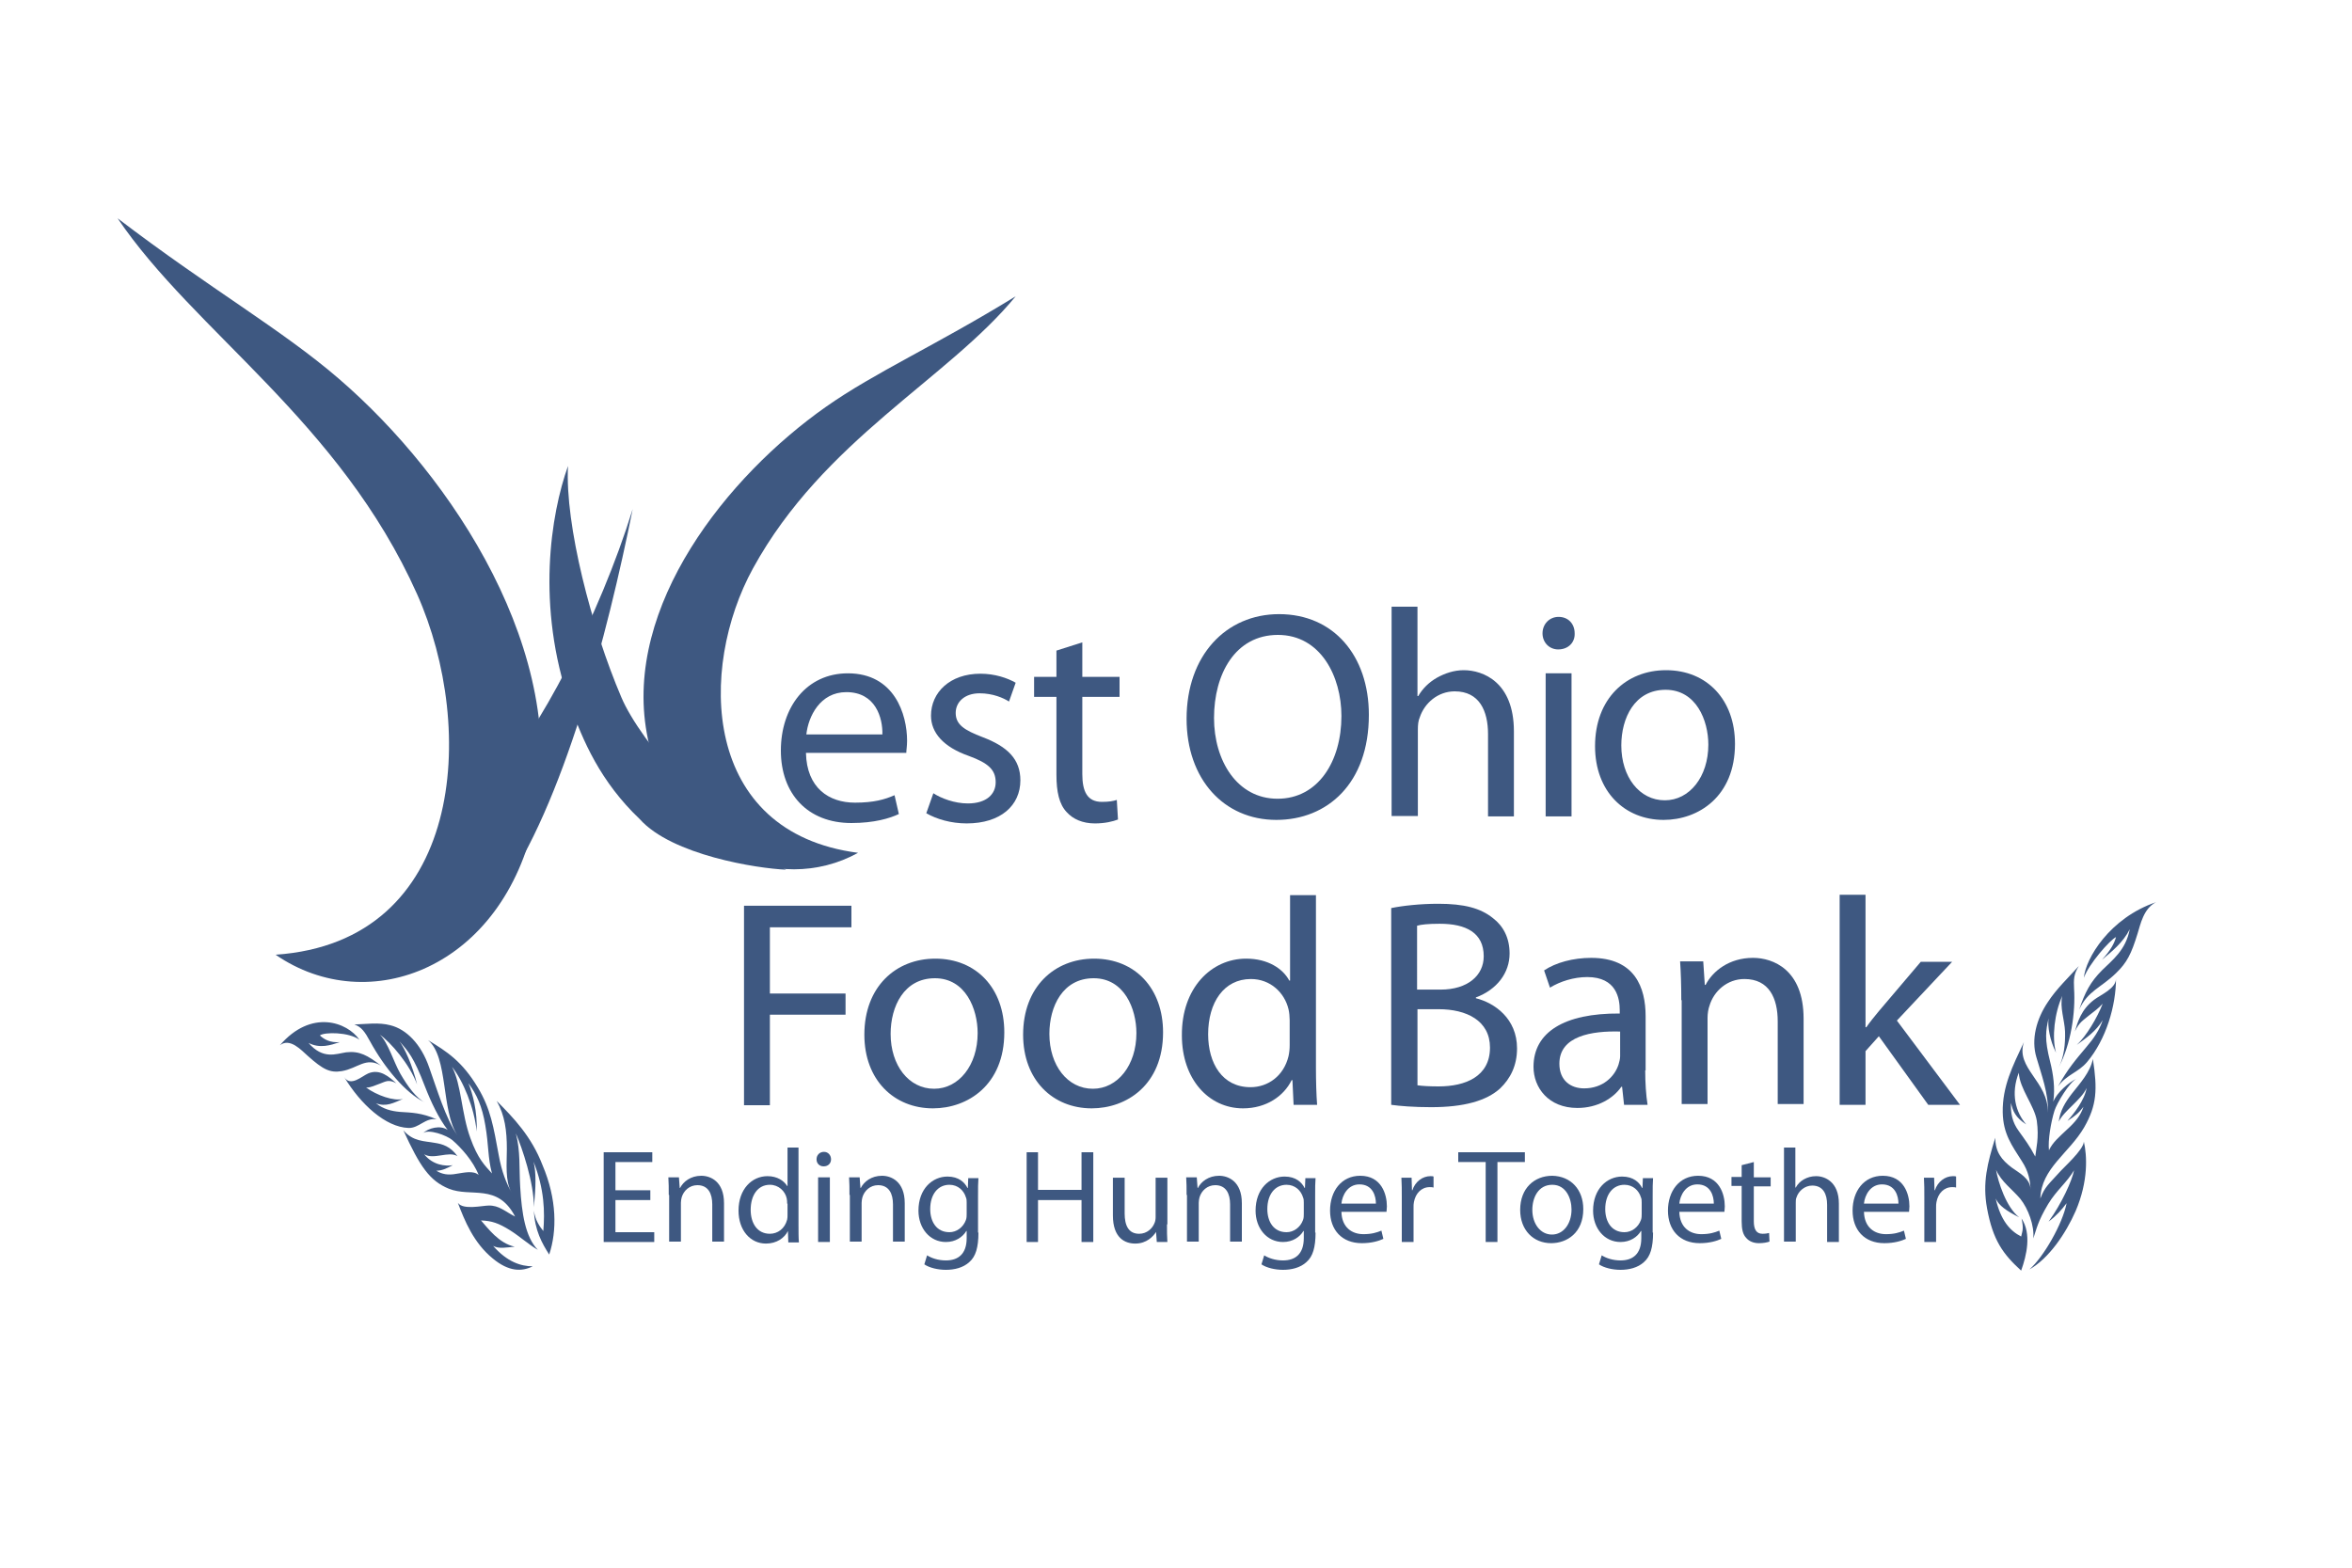 <?xml version="1.0" encoding="UTF-8"?>
<svg xmlns="http://www.w3.org/2000/svg" height="400" viewBox="0 0 600 400" width="600">
  <g fill="#3e5881">
    <path d="m531.6 249.5c1.2-3.5 6.7-9.7 8.2-10.4-.4 1.5-1.3 3.3-3.6 5.8 2.5-2.1 5.4-4.4 7.1-7.8-1 5.4-4.6 8-7 10.4-3.1 3.1-4.4 5.7-5.9 10.1 2.2-4.8 5.5-5.5 9.4-9.3 2.8-2.7 3.9-4.9 5.5-10.1.7-2.2 1.5-6.4 4.7-8-11.8 4-18 14.4-18.4 19.3m2.6 5.6c-3.3 2.5-4.2 5.7-4.9 8.1 1.1-2.4 2.2-2.9 3.6-4.1 1.3-1 2.4-1.8 3.5-3-1.4 3.6-4.2 8.3-6.6 10.5 2.6-1.9 4.9-3.5 6.6-6.3-.8 2.5-2.3 4.7-4.2 6.9-2.6 3.1-4.7 5.5-7.2 10 2.3-3.1 5.1-3.5 7.4-6.2 4.9-5.8 7.4-14.4 7.4-21.4.1 2.6-3.9 4.2-5.6 5.5m-19.2 33.5c-1.7-2.3-2.1-4.6-2-7.2.5 2.1 1.1 3.7 3.9 5.5-2.7-3.1-4-7.8-1.9-13.2.2 4.1 4 8.4 4.6 12.3.6 4.4-.2 7.1-.4 9.1-1.4-2.7-2.7-4.4-4.2-6.5m13.5-9.5c-1.6 2.1-3 4.3-3.3 7.1 1.2-2.7 5.8-5.6 7.1-8.6-.5 3.1-3.3 6.6-4.9 8.4 1.9-1.2 2.9-2 4.1-3.6-.7 2.2-2.1 3.9-4.2 5.8-1.9 1.8-3.7 3.3-4.6 5.3-.3-2.5.5-7.2 1.4-10.1.6-1.9 3.8-7.3 5.7-8.2-2 .9-5.1 3.6-6 5.9.5-3.5 0-7-.8-10.2-1.5-5.9-1.1-7.9-.4-11.1-.3 2 .3 5.6 1.9 8.8-1.1-3.9-.4-10.1 1.6-14.5-.7 2.8.6 6.3.7 9.1.1 3.2-.3 6.6-1.6 9.1 3.1-5.9 4.3-13.9 3.9-20.1-.1-2.3-.1-3.6 1.2-5.7-2.6 2.9-5.7 5.8-7.9 9.2-2.9 4.3-4.3 9.5-2.9 14.1 1.2 4.2 3.2 9.4 2.9 14.1.2-8-8.3-11.3-6.1-18-2.9 6.2-5.5 11.3-5.4 17.9.1 5.5 2.3 8.4 4.9 12.5 1.7 2.6 2.1 4.9 2.2 7.2-.1-2.9-2.9-4.2-4.8-5.6-2.5-1.9-4.2-3.9-4.2-7.6-2 6.5-3.3 11.4-2.1 18 1.5 8.2 4.1 11.7 8.7 15.9 1.4-3.9 2.7-9.4.1-13.3.6 2.7.2 3.2-.1 4.6-2.9-1.5-5.2-4.1-6.5-9.7.8 1.8 2.8 3.2 6 4.8-3.3-2.5-5.4-9.1-5.9-12.1 1.4 3.1 4.1 4.9 6.2 7.4 2 2.5 3.6 6.8 3.3 10.1.8-2.3 1.1-4.3 3.8-8.8 2.2-3.6 4.7-5.4 6.6-8.6-.5 2.6-3.1 8.4-6.5 13.1 2.1-1.6 3.3-3 4.6-4.7-1 5.2-5.9 13.8-9.5 16.9 5-2.8 9.3-9.2 11.8-14.9 3.3-7.7 2.9-14.2 2.1-17.7-.1 2.1-5.1 6.5-6.4 8-2.4 2.7-3.6 3.5-4.7 6.5.2-7.7 7.4-11.6 11.2-18.2 3.2-5.6 3.4-9.6 2.2-17.4-.7 3.4-3.2 6.1-5.4 8.9"></path>
    <path d="m225.1 187.4c.1-4.2-1.7-10.8-9.2-10.8-6.7 0-9.7 6.2-10.2 10.8zm-19.5 4.7c.2 9 5.9 12.7 12.5 12.7 4.8 0 7.6-.8 10.1-1.9l1.1 4.8c-2.3 1.1-6.3 2.3-12.1 2.3-11.2 0-18-7.5-18-18.5s6.5-19.7 17.1-19.7c11.9 0 15.1 10.5 15.1 17.2 0 1.4-.2 2.4-.2 3.1z"></path>
    <path d="m238.1 202.4c2 1.3 5.4 2.6 8.8 2.6 4.8 0 7.1-2.4 7.1-5.4 0-3.2-1.9-4.9-6.8-6.7-6.6-2.3-9.7-6-9.7-10.3 0-5.9 4.8-10.7 12.6-10.7 3.7 0 6.9 1.1 9 2.3l-1.7 4.8c-1.4-.9-4.1-2.1-7.5-2.1-3.9 0-6.1 2.3-6.1 5 0 3 2.2 4.4 6.9 6.2 6.3 2.4 9.6 5.6 9.6 11 0 6.4-5 11-13.7 11-4 0-7.7-1.1-10.3-2.6z"></path>
    <path d="m276.1 163.9v8.8h9.5v5.1h-9.5v19.7c0 4.5 1.3 7.1 5 7.1 1.8 0 2.9-.2 3.8-.5l.3 5c-1.3.5-3.3 1-5.9 1-3.1 0-5.6-1.1-7.2-2.9-1.9-2-2.6-5.2-2.6-9.5v-19.9h-5.7v-5.1h5.7v-6.7z"></path>
    <path d="m309.7 183.2c0 10.9 5.9 20.6 16.2 20.6 10.4 0 16.3-9.6 16.3-21.1 0-10.1-5.3-20.7-16.2-20.7s-16.3 10-16.3 21.2m39.5-.8c0 17.5-10.6 26.8-23.6 26.8-13.4 0-22.9-10.4-22.9-25.8 0-16.1 10-26.7 23.6-26.7 13.9 0 22.9 10.6 22.9 25.7"></path>
    <path d="m355 154.8h6.6v22.8h.2c1.1-1.9 2.7-3.5 4.8-4.7 2-1.1 4.3-1.9 6.8-1.9 4.9 0 12.8 3 12.8 15.6v21.7h-6.6v-21c0-5.9-2.2-10.9-8.5-10.9-4.3 0-7.7 3-8.9 6.6-.4.9-.5 1.9-.5 3.2v22h-6.7z"></path>
    <path d="m394.3 171.8h6.6v36.5h-6.6zm7.4-10.2c.1 2.3-1.6 4.1-4.2 4.1-2.3 0-4-1.8-4-4.1s1.7-4.2 4.1-4.2c2.5 0 4.1 1.8 4.1 4.2"></path>
    <path d="m413.6 190.2c0 8 4.6 14 11.1 14 6.3 0 11.1-6 11.1-14.2 0-6.2-3.1-14-10.9-14-7.9 0-11.3 7.2-11.3 14.2m29-.4c0 13.5-9.4 19.4-18.2 19.4-9.9 0-17.5-7.2-17.5-18.8 0-12.2 8-19.4 18.1-19.4 10.5 0 17.6 7.6 17.6 18.8"></path>
    <path d="m189.8 231.1h27.4v5.5h-20.8v16.9h19.3v5.4h-19.3v23.1h-6.6z"></path>
    <path d="m227.2 263.8c0 8 4.6 14 11.1 14 6.3 0 11.1-6 11.1-14.2 0-6.2-3.1-14-10.9-14-7.9 0-11.3 7.2-11.3 14.2m29-.4c0 13.5-9.4 19.4-18.2 19.4-9.9 0-17.5-7.2-17.5-18.8 0-12.2 8-19.4 18.1-19.4 10.5 0 17.6 7.6 17.6 18.8"></path>
    <path d="m267.7 263.8c0 8 4.6 14 11.1 14 6.3 0 11.1-6 11.1-14.2 0-6.2-3.1-14-10.9-14-7.9 0-11.3 7.2-11.3 14.2m29-.4c0 13.5-9.4 19.4-18.2 19.4-9.9 0-17.5-7.2-17.5-18.8 0-12.2 8-19.4 18.1-19.4 10.5 0 17.6 7.6 17.6 18.8"></path>
    <path d="m329 260.3c0-.8-.1-2-.3-2.8-1-4.2-4.6-7.7-9.6-7.7-6.9 0-10.9 6-10.9 14.1 0 7.4 3.6 13.5 10.8 13.5 4.5 0 8.5-2.9 9.7-7.9.2-.9.3-1.8.3-2.9zm6.7-31.9v44.1c0 3.2.1 6.9.3 9.4h-6l-.3-6.3h-.2c-2 4.1-6.5 7.2-12.4 7.2-8.8 0-15.6-7.5-15.6-18.6-.1-12.1 7.5-19.6 16.4-19.6 5.6 0 9.4 2.6 11 5.6h.2v-21.8z"></path>
    <path d="m361.5 276.9c1.3.2 3.2.3 5.5.3 6.8 0 13.1-2.5 13.1-9.9 0-6.9-6-9.8-13.1-9.8h-5.4v19.4zm0-24.4h6c6.9 0 11-3.6 11-8.5 0-6-4.5-8.3-11.2-8.3-3 0-4.8.2-5.8.5zm-6.6-20.8c2.9-.6 7.4-1.1 12-1.1 6.6 0 10.8 1.1 14 3.7 2.6 2 4.2 5 4.2 9 0 4.9-3.2 9.2-8.6 11.2v.2c4.8 1.2 10.5 5.2 10.5 12.8 0 4.4-1.7 7.7-4.3 10.2-3.5 3.2-9.3 4.8-17.6 4.8-4.5 0-8-.3-10.2-.6z"></path>
    <path d="m413.3 263.2c-7.2-.2-15.5 1.1-15.5 8.2 0 4.3 2.9 6.3 6.3 6.3 4.8 0 7.8-3 8.8-6.1.2-.7.4-1.4.4-2.1zm6.4 9.9c0 3.2.2 6.3.6 8.8h-6l-.5-4.6h-.2c-2 2.9-6 5.4-11.2 5.4-7.4 0-11.2-5.2-11.2-10.5 0-8.8 7.8-13.7 22-13.6v-.8c0-3-.8-8.5-8.3-8.5-3.4 0-6.9 1.1-9.5 2.7l-1.5-4.4c3-2 7.4-3.2 12-3.2 11.2 0 13.9 7.6 13.9 14.9v13.8z"></path>
    <path d="m428.9 255.2c0-3.8-.1-6.9-.3-9.9h5.9l.4 6h.2c1.8-3.5 6-6.9 12.1-6.9 5.1 0 12.9 3 12.9 15.5v21.8h-6.6v-21.1c0-5.9-2.2-10.8-8.5-10.8-4.4 0-7.8 3.1-8.9 6.8-.3.8-.5 2-.5 3.1v22h-6.6v-26.5z"></path>
    <path d="m475.9 262.1h.2c.9-1.3 2.2-2.9 3.2-4.1l10.7-12.6h8l-14.1 15 16.1 21.5h-8.1l-12.6-17.5-3.4 3.8v13.7h-6.6v-53.6h6.6z"></path>
    <path d="m165.9 306.2h-8.9v8.2h9.9v2.5h-12.9v-22.9h12.4v2.5h-9.4v7.2h8.9z"></path>
    <path d="m170.6 304.9c0-1.7 0-3.1-.1-4.5h2.7l.2 2.7h.1c.8-1.6 2.7-3.1 5.4-3.1 2.3 0 5.8 1.4 5.8 7v9.8h-3v-9.5c0-2.7-1-4.9-3.8-4.9-2 0-3.5 1.4-4 3.1-.1.4-.2.9-.2 1.4v9.9h-3v-11.9z"></path>
    <path d="m200.8 307.1c0-.4 0-.9-.1-1.3-.4-1.9-2.1-3.5-4.3-3.5-3.1 0-4.9 2.7-4.9 6.4 0 3.3 1.6 6.1 4.9 6.1 2 0 3.8-1.3 4.4-3.6.1-.4.1-.8.1-1.3v-2.8zm2.9-14.3v19.9c0 1.5 0 3.1.1 4.3h-2.7l-.1-2.9c-.9 1.8-2.9 3.2-5.6 3.2-4 0-7-3.4-7-8.4 0-5.5 3.4-8.8 7.4-8.8 2.5 0 4.2 1.2 5 2.5h.1v-9.8z"></path>
    <path d="m208.7 300.4h3v16.5h-3zm3.3-4.6c0 1-.7 1.8-1.9 1.8-1.1 0-1.8-.8-1.8-1.8 0-1.1.8-1.9 1.9-1.9s1.8.9 1.8 1.9"></path>
    <path d="m216.7 304.9c0-1.7 0-3.1-.1-4.5h2.7l.2 2.7h.1c.8-1.6 2.7-3.1 5.4-3.1 2.3 0 5.8 1.4 5.8 7v9.8h-3v-9.5c0-2.7-1-4.9-3.8-4.9-2 0-3.5 1.4-4 3.1-.1.4-.2.9-.2 1.4v9.9h-3v-11.9z"></path>
    <path d="m246.6 306.9c0-.5 0-1-.2-1.4-.5-1.7-2-3.2-4.2-3.2-2.9 0-4.9 2.4-4.9 6.2 0 3.2 1.6 5.9 4.9 5.9 1.8 0 3.5-1.2 4.2-3.1.2-.5.2-1.1.2-1.6zm3 7.6c0 3.8-.7 6.1-2.3 7.5-1.6 1.5-3.9 2-6 2-2 0-4.2-.5-5.5-1.4l.7-2.3c1.1.7 2.8 1.3 4.8 1.3 3.1 0 5.3-1.6 5.3-5.7v-1.8h-.1c-.9 1.5-2.7 2.8-5.2 2.8-4.1 0-7-3.5-7-8 0-5.6 3.6-8.7 7.4-8.7 2.9 0 4.4 1.5 5.1 2.9h.1l.1-2.5h2.6c-.1 1.2-.1 2.5-.1 4.5v9.4z"></path>
    <path d="m264.8 294v9.6h11.1v-9.6h3v22.9h-3v-10.7h-11.1v10.7h-2.9v-22.9z"></path>
    <path d="m297.7 312.4c0 1.7 0 3.2.1 4.5h-2.7l-.2-2.7h.1c-.8 1.3-2.5 3.1-5.4 3.1-2.6 0-5.7-1.4-5.7-7.2v-9.6h3v9.1c0 3.1 1 5.2 3.7 5.2 2 0 3.4-1.4 3.9-2.7.2-.4.3-1 .3-1.5v-10.1h3v11.9z"></path>
    <path d="m302.7 304.9c0-1.7 0-3.1-.1-4.5h2.7l.2 2.7h.1c.8-1.6 2.7-3.1 5.4-3.1 2.3 0 5.8 1.4 5.8 7v9.8h-3v-9.5c0-2.7-1-4.9-3.8-4.9-2 0-3.5 1.4-4 3.1-.1.4-.2.9-.2 1.4v9.9h-3v-11.9z"></path>
    <path d="m332.6 306.9c0-.5 0-1-.2-1.4-.5-1.7-2-3.2-4.2-3.2-2.9 0-4.9 2.4-4.9 6.2 0 3.2 1.6 5.9 4.9 5.9 1.8 0 3.5-1.2 4.2-3.1.2-.5.2-1.1.2-1.6zm3 7.6c0 3.8-.7 6.1-2.3 7.5-1.6 1.5-3.9 2-6 2-2 0-4.2-.5-5.5-1.4l.7-2.3c1.1.7 2.8 1.3 4.8 1.3 3.1 0 5.3-1.6 5.3-5.7v-1.8h-.1c-.9 1.5-2.7 2.8-5.2 2.8-4.1 0-7-3.5-7-8 0-5.6 3.6-8.7 7.4-8.7 2.9 0 4.4 1.5 5.1 2.9h.1l.1-2.5h2.6c-.1 1.2-.1 2.5-.1 4.5v9.4z"></path>
    <path d="m351 307.1c0-1.9-.8-4.9-4.2-4.9-3 0-4.4 2.8-4.6 4.9zm-8.8 2.1c.1 4 2.7 5.7 5.6 5.7 2.1 0 3.4-.4 4.6-.9l.5 2.1c-1.1.5-2.9 1.1-5.5 1.1-5.1 0-8.1-3.4-8.1-8.3 0-5 2.9-8.9 7.7-8.9 5.4 0 6.8 4.7 6.8 7.8 0 .6-.1 1.1-.1 1.4z"></path>
    <path d="m357.6 305.6c0-1.9 0-3.6-.1-5.1h2.6l.1 3.2h.1c.7-2.2 2.6-3.6 4.6-3.6.3 0 .6 0 .8.1v2.8c-.3-.1-.6-.1-1-.1-2.1 0-3.6 1.6-4 3.8-.1.4-.1.9-.1 1.4v8.8h-3z"></path>
    <path d="m379 296.5h-7v-2.5h17v2.5h-7v20.4h-3z"></path>
    <path d="m390.9 308.7c0 3.6 2.1 6.3 5 6.3s5-2.7 5-6.4c0-2.8-1.4-6.3-4.9-6.3-3.6 0-5.1 3.3-5.1 6.4m13-.2c0 6.1-4.2 8.7-8.2 8.7-4.5 0-7.9-3.3-7.9-8.5 0-5.5 3.6-8.7 8.2-8.7 4.7.1 7.9 3.5 7.9 8.5"></path>
    <path d="m418.8 306.9c0-.5 0-1-.2-1.4-.5-1.7-2-3.2-4.2-3.2-2.9 0-4.9 2.4-4.9 6.2 0 3.2 1.6 5.9 4.9 5.9 1.8 0 3.5-1.2 4.2-3.1.2-.5.2-1.1.2-1.6zm2.9 7.6c0 3.8-.7 6.1-2.3 7.5-1.6 1.5-3.9 2-6 2-2 0-4.2-.5-5.5-1.4l.7-2.3c1.1.7 2.8 1.3 4.8 1.3 3.1 0 5.3-1.6 5.3-5.7v-1.8h-.1c-.9 1.5-2.7 2.8-5.2 2.8-4.1 0-7-3.5-7-8 0-5.6 3.6-8.7 7.4-8.7 2.9 0 4.4 1.5 5.1 2.9h.1l.1-2.5h2.6c-.1 1.2-.1 2.5-.1 4.5v9.4z"></path>
    <path d="m437.2 307.1c0-1.9-.8-4.9-4.2-4.9-3 0-4.4 2.8-4.6 4.9zm-8.8 2.1c.1 4 2.7 5.7 5.6 5.7 2.1 0 3.4-.4 4.6-.9l.5 2.1c-1.1.5-2.9 1.1-5.5 1.1-5.1 0-8.1-3.4-8.1-8.3 0-5 2.9-8.9 7.7-8.9 5.4 0 6.8 4.7 6.8 7.8 0 .6-.1 1.1-.1 1.4z"></path>
    <path d="m447.4 296.5v3.9h4.3v2.3h-4.3v8.9c0 2 .6 3.2 2.2 3.2.8 0 1.3-.1 1.7-.2l.1 2.2c-.6.2-1.5.4-2.7.4-1.4 0-2.5-.5-3.2-1.3-.9-.9-1.2-2.3-1.2-4.3v-9h-2.6v-2.3h2.6v-3z"></path>
    <path d="m455 292.8h3v10.2h.1c.5-.9 1.2-1.6 2.1-2.1s1.9-.8 3.1-.8c2.2 0 5.8 1.4 5.8 7v9.8h-3v-9.5c0-2.7-1-4.9-3.8-4.9-1.9 0-3.5 1.4-4 3-.2.4-.2.9-.2 1.4v9.9h-3v-24z"></path>
    <path d="m484.3 307.1c0-1.9-.8-4.9-4.2-4.9-3 0-4.4 2.8-4.6 4.9zm-8.8 2.1c.1 4 2.7 5.7 5.6 5.7 2.1 0 3.4-.4 4.6-.9l.5 2.1c-1.1.5-2.9 1.1-5.5 1.1-5.1 0-8.1-3.4-8.1-8.3 0-5 2.9-8.9 7.7-8.9 5.4 0 6.8 4.7 6.8 7.8 0 .6-.1 1.1-.1 1.4z"></path>
    <path d="m490.9 305.6c0-1.9 0-3.6-.1-5.1h2.6l.1 3.2h.1c.7-2.2 2.6-3.6 4.6-3.6.3 0 .6 0 .8.1v2.8c-.3-.1-.6-.1-1-.1-2.1 0-3.6 1.6-4 3.8-.1.4-.1.9-.1 1.4v8.8h-3z"></path>
    <path d="m136.5 208.7c8.8-41.7-20.9-87-50.1-112.1-14.5-12.5-32.8-22.9-56.4-40.9 19.6 29 56.7 51.8 76.4 95.9 15.3 34.3 12.1 88.7-36.1 92 23.8 16.4 58.1 3.4 66.2-34.9"></path>
    <path d="m127.6 227.9c-5.9 8.2-12.9 13.6-21.9 14.7-4.5-12 3.8-3.2 2.6-20.5 7.2 16.3 10.3-14.7 17.5-22.6 11.5-12.6 27-41.9 35.6-69.6-6.4 31.9-17.8 75.7-33.8 98"></path>
    <path d="m145.4 179.7c3.2 9.2 7.8 19.8 17.8 29.3 8.2 9.2 30 12.6 37.3 12.9-17.5-9.6-37.3-32.8-42-44-7.6-17.8-14.4-44-13.6-59-4.4 12.3-8.2 35.7.5 60.8"></path>
    <path d="m165 187.1c-5.9-32.5 20.5-65.6 45.7-83.3 12.5-8.8 28.1-15.7 48.4-28.2-17.4 21.2-49 36.6-67 69.4-14 25.5-13.2 67.4 26.8 72.6-20.5 11.3-48.6-.6-53.9-30.5"></path>
    <path d="m81.6 264.2c1.1 1 2.6 1.9 5.1 1.7-2.4.8-5.1 1.7-8 .2 3.7 4.3 7 2.8 9.6 2.4 3.4-.4 5.5.8 8.9 3.4-3.9-2.3-5.9.7-10 1.4-3 .5-4.8-.4-8.7-3.9-1.6-1.4-4.5-4.7-7.1-2.7 8-9.3 17.2-5.9 20.3-1.4-2.7-2-9-2-10.1-1.1m12.3 9.7c3-1.3 5.4.9 7.2 2.5-2-1.1-2.8-.4-4.2.1-1.2.4-2.2 1-3.5 1 2.8 2 7 3.5 9.4 2.9-2.4 1-4.3 2.1-6.9 1.1 1.9 1.5 3.9 2 6.1 2.2 3 .2 5.5.2 9.4 1.9-2.9-.5-4.5 2.3-7.2 2.2-5.8-.2-12.2-6-16.4-13 1.6 2.6 4.5-.2 6.1-.9m29.9 13.2c-.8-4.8-2.2-7.9-4.3-10.7 1.1 2.7 2.3 7.2 2.1 12.3-.6-6.1-3.5-13-6.3-16.5 2.4 4.4 2.4 12 4.7 18.2 1.9 5.3 3.7 7 5.5 9-1.1-4.2-.8-7.1-1.7-12.3m16.3 33c-1.8-2.8-3.7-6.2-3.9-11.2.3 2.4 1.5 4.1 2.4 5.2.4-4.8.3-10.7-2.5-17.7.7 2.7.6 6.4.1 11.6 0-6.3-3-15.1-4.6-18.8 1.2 4.6.8 8.7 1.1 13.6.4 6.8 1.3 12.8 4.5 16.1-2.4-1.4-4.7-3.5-7.1-5-2.9-1.8-4.6-2.4-7.4-2.5 1.8 2 4.5 5.8 8.6 6.7-2.3.2-3.9.6-5.5-.2 3.6 4.1 7.1 5.2 10.1 5.2-2.8 1.4-6.1 1.4-10.2-2-4.9-4-7.2-9.7-8.9-14.2 1.3 1.9 6.3.7 7.8.7 2.7-.1 4.2 1.5 6.8 2.8-4.5-8.6-11.2-4.8-16.9-7.1-4.9-2-7.4-5.7-11.6-14.9 2.5 2.9 5.3 2.7 8 3.2 2 .3 4 .9 5.8 3.4-2.2-1.4-6.1 1-8.5-.5 2.2 2.8 5.4 3.1 7.3 2.8-1.7.9-2.8 1.4-4.2 1.4 1.4.9 3 1.2 5.1.8 2-.3 4.4-.9 5.7.3-1.4-3.6-4.5-7-6.7-8.9-1.4-1.2-6.2-3-7.6-1.7 1.5-1.4 4.5-2.2 6.4-.9-2.3-3-4.2-7-5.8-11.1-2.9-7.6-4.3-9-6.5-11.5 1.3 1.7 3.3 6 4.5 11-1.9-5.2-6.8-10.8-9.5-12.7 2.1 2 3.5 6.9 5.2 9.9 1.9 3.3 4.1 6.3 6.3 7.4-5-2.4-10.4-9-14-15.6-1.3-2.4-2.2-3.7-4-4.3 3-.1 6.2-.6 9.2.2 4 1 7.8 4.7 9.9 10.8 2 5.6 4.2 13 7.2 17.3-4.2-6.3-2.3-20-7.5-24.3 4.8 2.9 8.7 5.4 12.7 12.1 3.3 5.5 4 10.1 5.3 17.1.8 4.5 2 7.3 3.3 9.7-1.7-3-1.2-7.5-1.2-11.1 0-4.7-.5-8.6-2.6-12.3 4.3 4.3 8.9 9.1 11.7 16.4 3.7 8.7 3.7 16.8 1.7 22.8"></path>
  </g>
</svg>
